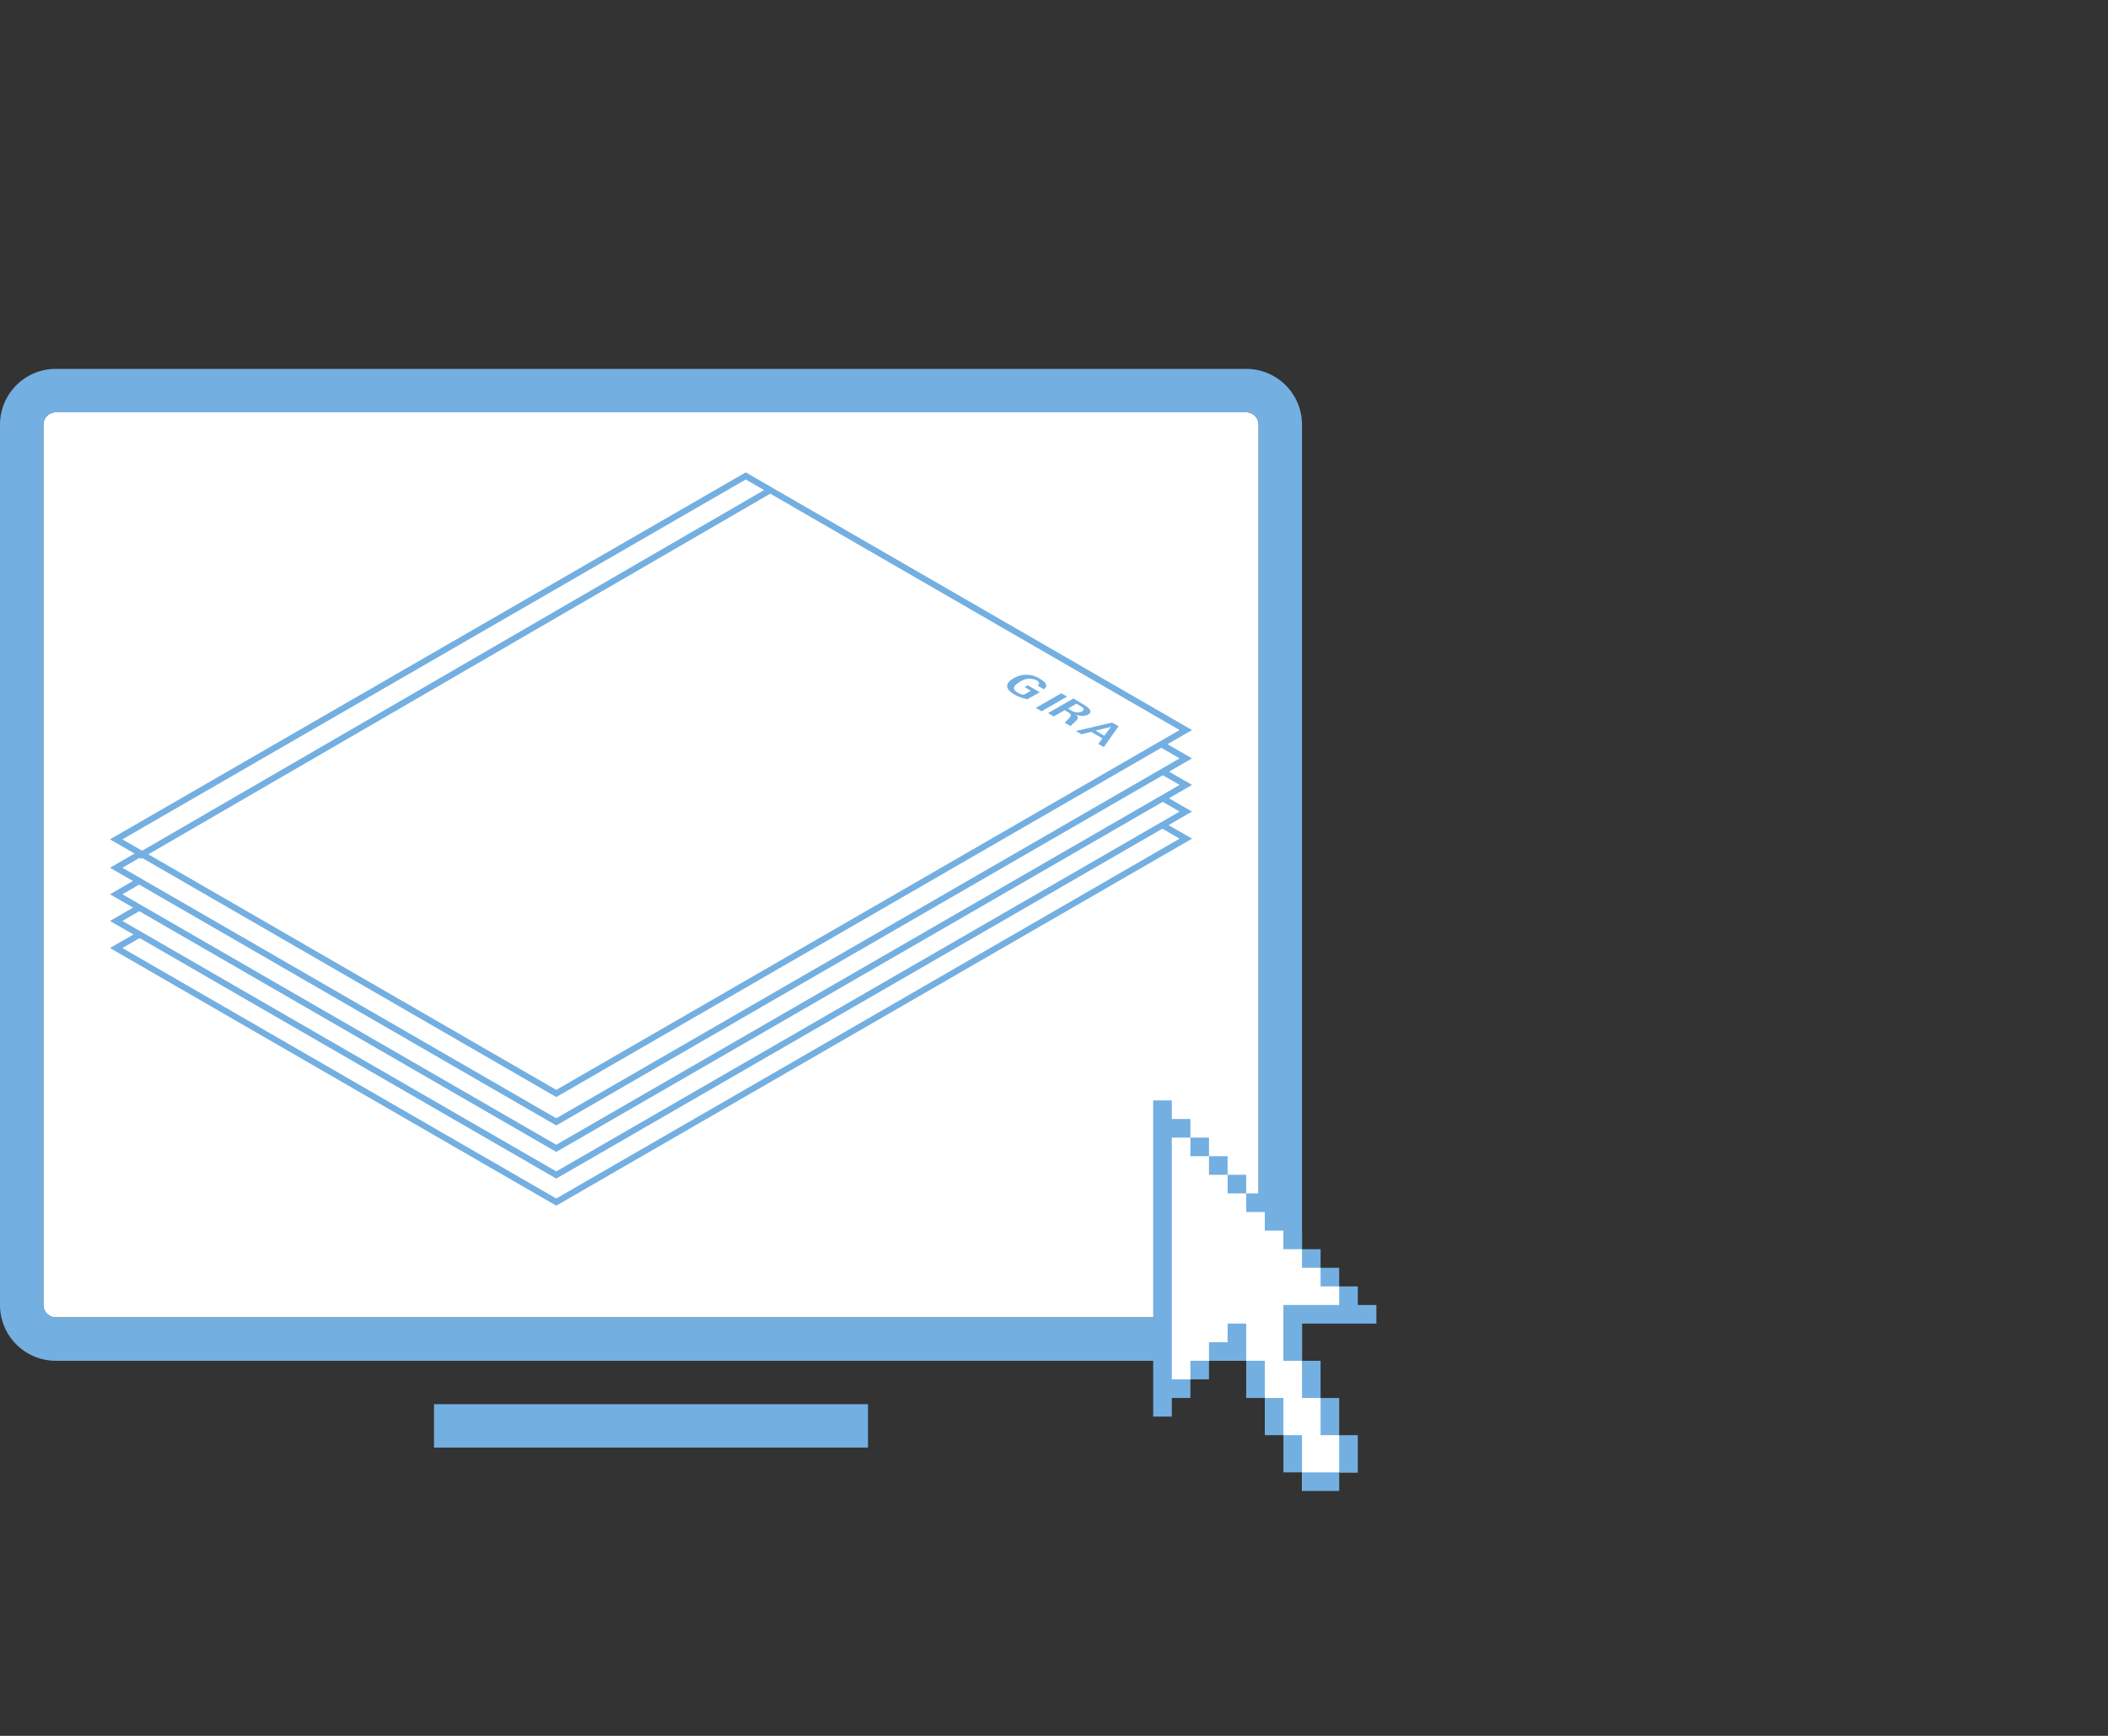 <svg id="_1" data-name="1" xmlns="http://www.w3.org/2000/svg" viewBox="0 0 340 280"><rect x="0" y="0" width="340" height="280" fill="#333333" stroke="none"/><defs><style>.cls-1{fill:#fff;}.cls-2{fill:#73afe1;}.cls-3,.cls-4{fill:none;stroke:#73afe1;}.cls-3{stroke-miterlimit:10;}</style></defs><title>papiermanagement-01</title><path class="cls-1" d="M201,66.5a2,2,0,0,1,2,2v142a2,2,0,0,1-2,2H9a2,2,0,0,1-2-2V68.5a2,2,0,0,1,2-2H201"/><path class="cls-2" d="M201,66.5a2,2,0,0,1,2,2v142a2,2,0,0,1-2,2H9a2,2,0,0,1-2-2V68.5a2,2,0,0,1,2-2H201m0-7H9a9,9,0,0,0-9,9v142a9,9,0,0,0,9,9H201a9,9,0,0,0,9-9V68.5a9,9,0,0,0-9-9Z"/><rect class="cls-2" x="70" y="226.5" width="70" height="7"/><polygon class="cls-1" points="89.72 193.9 18.74 152.92 120.28 94.3 191.26 135.28 89.72 193.9"/><polygon class="cls-3" points="89.72 193.9 18.74 152.92 120.28 94.3 191.26 135.28 89.72 193.9"/><polygon class="cls-1" points="89.72 189.53 18.74 148.55 120.28 89.93 191.26 130.91 89.72 189.53"/><polygon class="cls-3" points="89.72 189.53 18.74 148.55 120.28 89.93 191.26 130.91 89.72 189.53"/><polygon class="cls-1" points="89.72 185.23 18.74 144.25 120.28 85.63 191.26 126.61 89.72 185.23"/><polygon class="cls-3" points="89.72 185.23 18.74 144.25 120.28 85.63 191.26 126.61 89.72 185.23"/><polygon class="cls-1" points="89.72 180.96 18.74 139.97 120.28 81.34 191.26 122.33 89.72 180.96"/><polygon class="cls-3" points="89.72 180.96 18.74 139.97 120.28 81.34 191.26 122.33 89.72 180.96"/><polygon class="cls-1" points="89.72 176.38 18.74 135.39 120.28 76.77 191.26 117.76 89.72 176.38"/><polygon class="cls-3" points="89.72 176.38 18.74 135.39 120.28 76.77 191.26 117.76 89.72 176.38"/><polygon class="cls-2" points="167.07 114.19 168 114.73 172.1 112.36 171.17 111.83 167.07 114.19"/><path class="cls-2" d="M167.71,111.67l-1.95-1.13-.49.29,1,.59-1.15.66a2.59,2.59,0,0,1-1-.37c-1.1-.64-.42-1.25.33-1.69a2.64,2.64,0,0,1,2.76-.27c.59.34.43.66.13.83l1,.59c.67-.39.6-1-.67-1.71a4,4,0,0,0-4.26,0c-1.21.7-1.43,1.63.2,2.56a6.68,6.68,0,0,0,2.09.77Z"/><path class="cls-2" d="M172.62,114.5l-.36-.21,1.36-.78.72.42c.52.3.58.6.15.84a1.85,1.85,0,0,1-1.87-.27m.91,1.79c.31-.32.57-.58-.06-1.08h0a2.31,2.31,0,0,0,2,.08c.8-.47.35-1-.68-1.63l-1.65-1-4.1,2.37.92.53,1.76-1,.37.21c.84.48.73.68.27,1.16l-.64.65.94.54Z"/><path class="cls-2" d="M179.36,116.55l-5.83,1.37.9.52,1.56-.39,1.82,1.05-.67.9.9.51,2.37-3.37Zm-.15.68h0l-1.1,1.45-1.41-.82Z"/><line class="cls-4" x1="22.4" y1="138.11" x2="124.19" y2="79.08"/><polygon class="cls-1" points="187.38 181.41 187.38 224.25 189 225.5 195 219.5 201 219.5 210 237.5 210 240.5 216 237.5 219 237.5 210 219.5 210 213.5 219 210.5 189 180.5 187.38 181.41"/><polygon class="cls-2" points="189 183.5 192 183.5 192 180.5 189 180.5 189 177.5 186 177.5 186 228.5 189 228.5 189 225.5 192 225.5 192 222.5 189 222.5 189 183.5"/><rect class="cls-2" x="192" y="219.5" width="3" height="3"/><rect class="cls-2" x="192" y="183.5" width="3" height="3"/><rect class="cls-2" x="195" y="186.5" width="3" height="3"/><rect class="cls-2" x="198" y="189.5" width="3" height="3"/><polygon class="cls-2" points="201 213.5 198 213.5 198 216.5 195 216.5 195 219.5 201 219.5 201 213.5"/><rect class="cls-2" x="201" y="219.5" width="3" height="6"/><rect class="cls-2" x="204" y="225.5" width="3" height="6"/><rect class="cls-2" x="207" y="231.5" width="3" height="6"/><rect class="cls-2" x="216" y="231.5" width="3" height="6"/><rect class="cls-2" x="213" y="225.5" width="3" height="6"/><rect class="cls-2" x="210" y="219.5" width="3" height="6"/><rect class="cls-2" x="210" y="237.5" width="6" height="3"/><rect class="cls-2" x="201" y="192.5" width="3" height="3"/><rect class="cls-2" x="204" y="195.5" width="3" height="3"/><rect class="cls-2" x="207" y="198.5" width="3" height="3"/><rect class="cls-2" x="210" y="201.5" width="3" height="3"/><rect class="cls-2" x="213" y="204.5" width="3" height="3"/><polygon class="cls-2" points="222 213.5 222 210.5 219 210.5 219 207.5 216 207.5 216 210.5 207 210.5 207 219.5 210 219.5 210 213.5 222 213.5"/></svg>